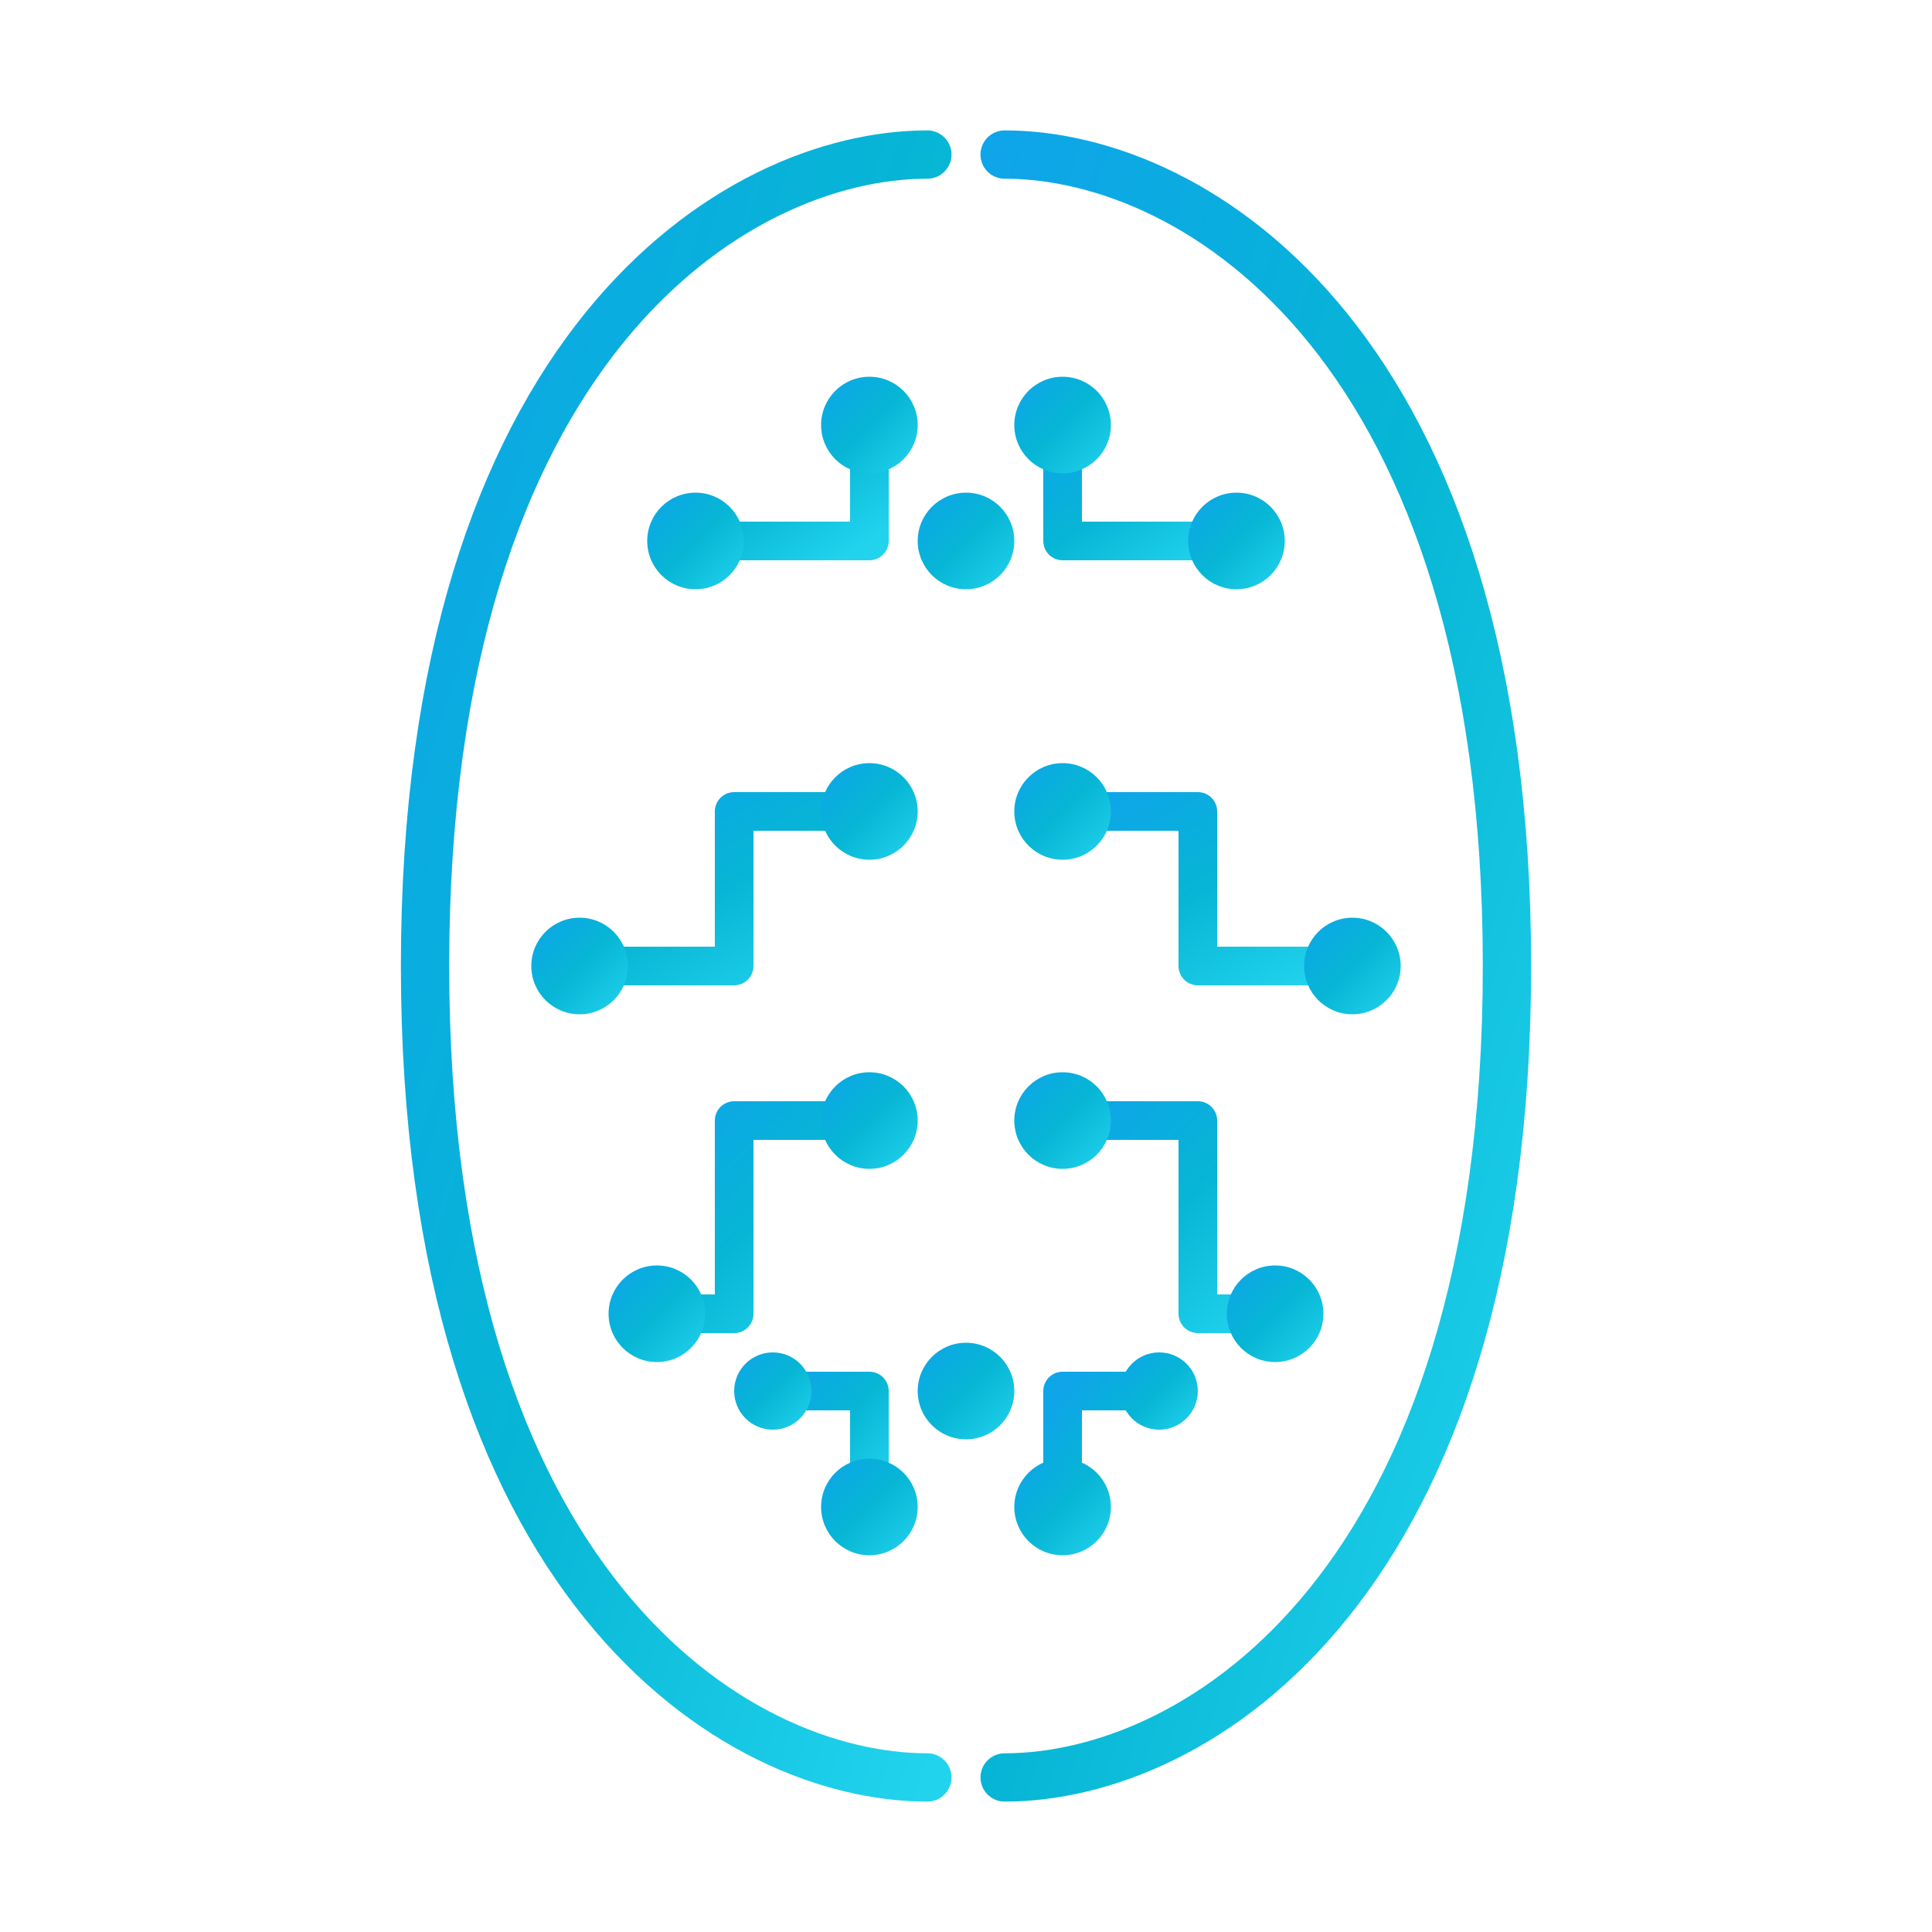 <svg xmlns="http://www.w3.org/2000/svg" viewBox="0 0 100 100" fill="none">
  <defs>
    <linearGradient id="cortecGradient" x1="0%" y1="0%" x2="100%" y2="100%">
      <stop offset="0%" stop-color="#0ea5e9"/>
      <stop offset="50%" stop-color="#06b6d4"/>
      <stop offset="100%" stop-color="#22d3ee"/>
    </linearGradient>
  </defs>

  <g transform="translate(50, 50)">
    <!-- Brain outline - left hemisphere (elongated oval, taller than wide) -->
    <path d="M-2 -42 C-12 -42, -28 -32, -28 0 C-28 32, -12 42, -2 42"
          stroke="url(#cortecGradient)"
          stroke-width="2.5"
          fill="none"
          stroke-linecap="round"/>

    <!-- Brain outline - right hemisphere -->
    <path d="M2 -42 C12 -42, 28 -32, 28 0 C28 32, 12 42, 2 42"
          stroke="url(#cortecGradient)"
          stroke-width="2.5"
          fill="none"
          stroke-linecap="round"/>

    <!-- Center divider -->
    <line x1="0" y1="-36" x2="0" y2="-22" stroke="url(#cortecGradient)" stroke-width="2" stroke-linecap="round"/>
    <line x1="0" y1="22" x2="0" y2="36" stroke="url(#cortecGradient)" stroke-width="2" stroke-linecap="round"/>

    <!-- Left hemisphere circuits -->
    <path d="M-5 -28 L-5 -22 L-14 -22" stroke="url(#cortecGradient)" stroke-width="2" fill="none" stroke-linecap="round" stroke-linejoin="round"/>
    <circle cx="-5" cy="-28" r="2.5" fill="url(#cortecGradient)"/>
    <circle cx="-14" cy="-22" r="2.5" fill="url(#cortecGradient)"/>

    <path d="M-5 -8 L-12 -8 L-12 0 L-20 0" stroke="url(#cortecGradient)" stroke-width="2" fill="none" stroke-linecap="round" stroke-linejoin="round"/>
    <circle cx="-5" cy="-8" r="2.5" fill="url(#cortecGradient)"/>
    <circle cx="-20" cy="0" r="2.5" fill="url(#cortecGradient)"/>

    <path d="M-5 8 L-12 8 L-12 18 L-16 18" stroke="url(#cortecGradient)" stroke-width="2" fill="none" stroke-linecap="round" stroke-linejoin="round"/>
    <circle cx="-5" cy="8" r="2.5" fill="url(#cortecGradient)"/>
    <circle cx="-16" cy="18" r="2.5" fill="url(#cortecGradient)"/>

    <path d="M-5 28 L-5 22 L-10 22" stroke="url(#cortecGradient)" stroke-width="2" fill="none" stroke-linecap="round" stroke-linejoin="round"/>
    <circle cx="-5" cy="28" r="2.5" fill="url(#cortecGradient)"/>
    <circle cx="-10" cy="22" r="2" fill="url(#cortecGradient)"/>

    <!-- Right hemisphere circuits (mirrored) -->
    <path d="M5 -28 L5 -22 L14 -22" stroke="url(#cortecGradient)" stroke-width="2" fill="none" stroke-linecap="round" stroke-linejoin="round"/>
    <circle cx="5" cy="-28" r="2.5" fill="url(#cortecGradient)"/>
    <circle cx="14" cy="-22" r="2.5" fill="url(#cortecGradient)"/>

    <path d="M5 -8 L12 -8 L12 0 L20 0" stroke="url(#cortecGradient)" stroke-width="2" fill="none" stroke-linecap="round" stroke-linejoin="round"/>
    <circle cx="5" cy="-8" r="2.5" fill="url(#cortecGradient)"/>
    <circle cx="20" cy="0" r="2.5" fill="url(#cortecGradient)"/>

    <path d="M5 8 L12 8 L12 18 L16 18" stroke="url(#cortecGradient)" stroke-width="2" fill="none" stroke-linecap="round" stroke-linejoin="round"/>
    <circle cx="5" cy="8" r="2.5" fill="url(#cortecGradient)"/>
    <circle cx="16" cy="18" r="2.5" fill="url(#cortecGradient)"/>

    <path d="M5 28 L5 22 L10 22" stroke="url(#cortecGradient)" stroke-width="2" fill="none" stroke-linecap="round" stroke-linejoin="round"/>
    <circle cx="5" cy="28" r="2.5" fill="url(#cortecGradient)"/>
    <circle cx="10" cy="22" r="2" fill="url(#cortecGradient)"/>

    <!-- Center spine nodes -->
    <circle cx="0" cy="-22" r="2.5" fill="url(#cortecGradient)"/>
    <circle cx="0" cy="22" r="2.5" fill="url(#cortecGradient)"/>
  </g>
</svg>
